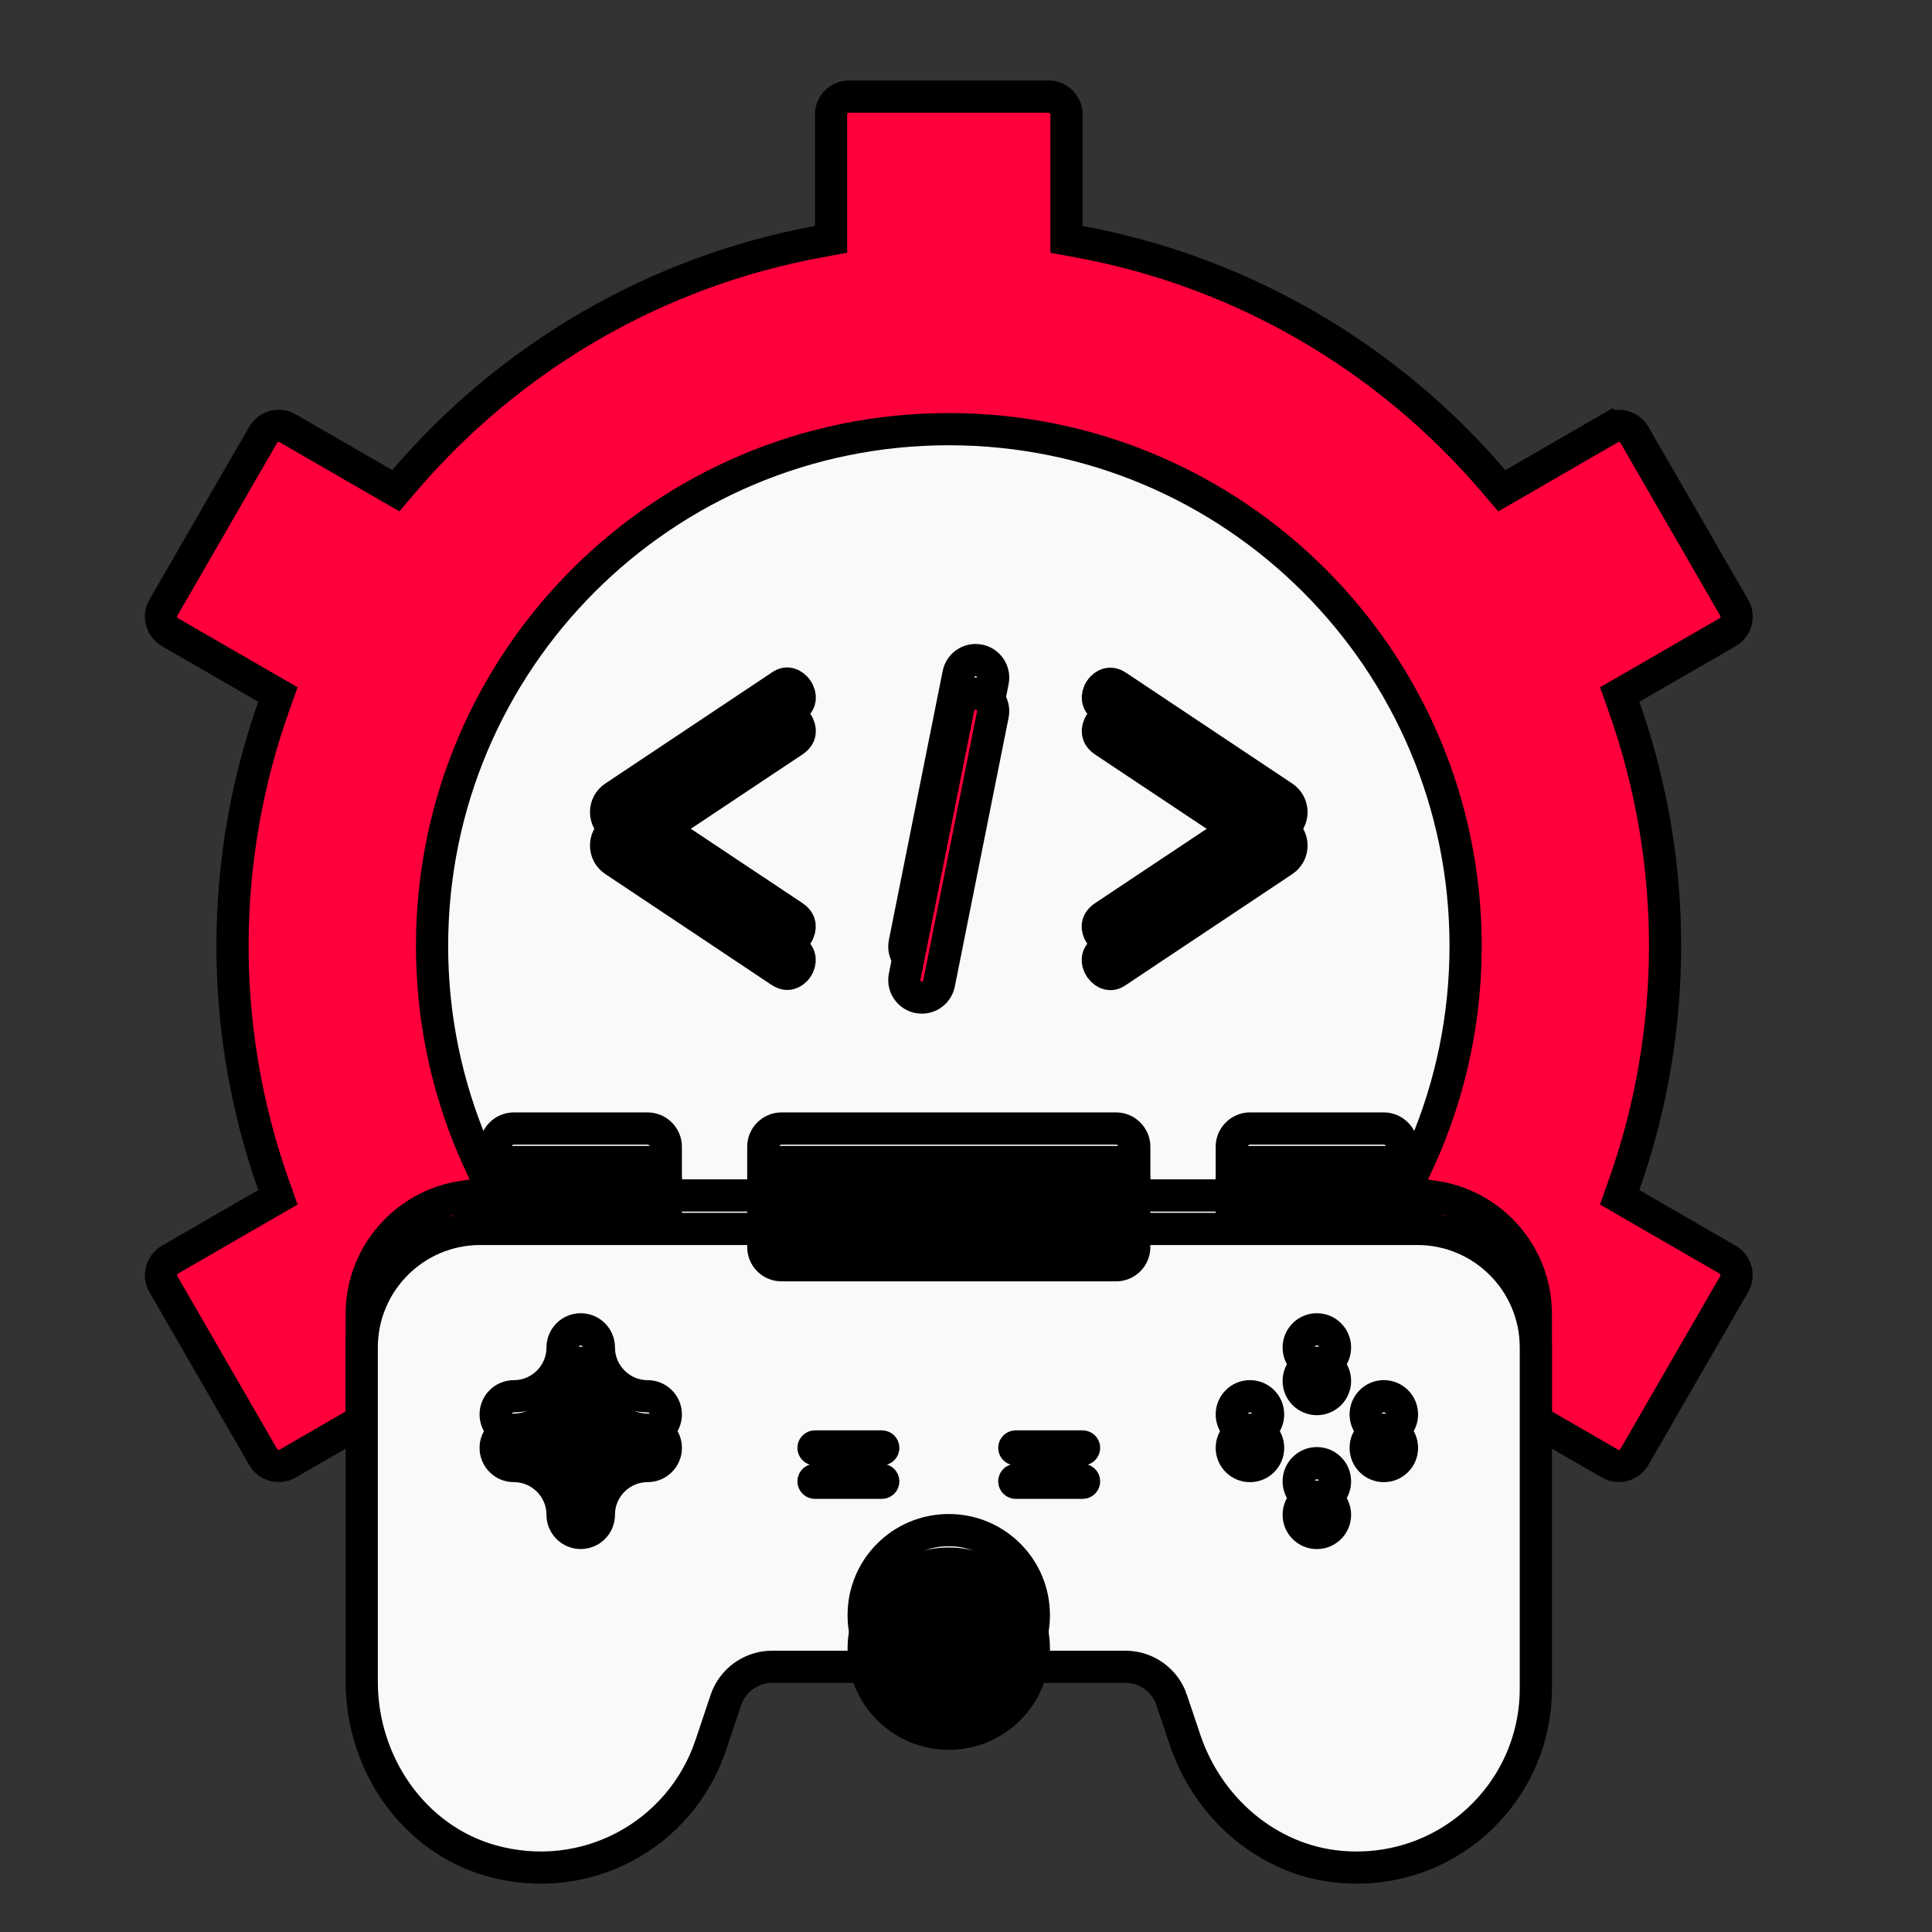 <svg width="60" height="60" viewBox="0 0 60 60" fill="none" xmlns="http://www.w3.org/2000/svg">
<rect x="0" y="0" width="60" height="60" fill="#333333" stroke="none"/>
<path d="M26.368 3H32.564C32.872 3 33.122 3.25 33.122 3.558V7.434L33.511 7.506C38.63 8.447 43.135 11.139 46.383 14.941L46.64 15.241L46.982 15.044L49.997 13.301L49.998 13.302C50.264 13.148 50.606 13.24 50.759 13.506L53.857 18.873C54.011 19.139 53.919 19.48 53.653 19.634L50.643 21.372L50.301 21.569L50.433 21.941C52.18 26.866 52.093 32.129 50.432 36.811L50.3 37.183L50.642 37.381L53.651 39.119C53.885 39.253 53.984 39.531 53.902 39.778L53.855 39.881L50.758 45.246L50.757 45.247C50.604 45.514 50.264 45.605 49.997 45.452L46.981 43.71L46.871 43.646H12.06L11.95 43.71L8.934 45.452C8.668 45.605 8.326 45.514 8.172 45.247L5.075 39.881C4.921 39.614 5.013 39.272 5.279 39.119L8.288 37.381L8.631 37.183L8.499 36.811C6.752 31.886 6.838 26.623 8.499 21.941L8.631 21.568L8.288 21.371L5.279 19.633C5.013 19.48 4.921 19.138 5.075 18.871L8.172 13.505L8.173 13.504C8.307 13.271 8.585 13.172 8.831 13.254L8.934 13.3L11.95 15.042L12.292 15.239L12.548 14.94C15.796 11.137 20.301 8.446 25.42 7.505L25.809 7.433V3.558C25.809 3.25 26.059 3 26.368 3Z" fill="#FF003C" stroke="black"/>
<path d="M44.568 37.17C46.337 37.438 47.697 38.963 47.697 40.809V44.122L46.985 43.712L46.644 43.516L46.387 43.815C43.639 47.022 40.016 49.432 35.886 50.673L35.879 50.676C35.359 50.841 34.824 50.978 34.278 51.095C34.272 51.08 34.265 51.066 34.26 51.051L34.152 50.726H24.779L24.671 51.051C24.666 51.066 24.658 51.08 24.652 51.095C24.107 50.978 23.571 50.841 23.052 50.676L23.044 50.673C18.915 49.432 15.292 47.022 12.544 43.815L12.287 43.516L11.946 43.712L11.234 44.122V40.809C11.234 38.963 12.594 37.438 14.362 37.17C17.186 42.641 22.891 46.376 29.465 46.376C36.039 46.376 41.743 42.64 44.568 37.17Z" fill="#FF003C" stroke="black"/>
<path d="M29.466 13.328C38.33 13.328 45.515 20.513 45.516 29.376C45.516 38.24 38.33 45.426 29.466 45.426C20.603 45.425 13.418 38.24 13.418 29.376C13.418 20.513 20.603 13.328 29.466 13.328Z" fill="#F9F9F9" stroke="black"/>
<path d="M15.955 35.047H20.113C20.422 35.047 20.677 35.302 20.677 35.611V37.125H23.705V35.611C23.705 35.302 23.96 35.047 24.269 35.047H34.661C34.971 35.047 35.226 35.302 35.226 35.611V37.125H38.254V35.611C38.254 35.302 38.509 35.047 38.818 35.047H42.975C43.284 35.047 43.539 35.302 43.539 35.611V37.081C40.813 42.057 35.53 45.424 29.465 45.424C23.4 45.424 18.117 42.056 15.391 37.08V35.611C15.391 35.302 15.646 35.047 15.955 35.047Z" fill="#F9F9F9" stroke="black"/>
<path d="M14.916 38.165H44.015C46.048 38.165 47.697 39.814 47.697 41.847V52.437C47.697 55.683 44.925 58.285 41.591 57.974C39.381 57.767 37.517 56.166 36.8 54.025L36.388 52.798H36.389C36.183 52.18 35.603 51.764 34.952 51.764H23.979C23.328 51.764 22.749 52.18 22.542 52.797L22.073 54.198C21.128 57.007 18.164 58.607 15.248 57.784C12.842 57.104 11.234 54.774 11.234 52.228V41.847C11.234 39.814 12.883 38.165 14.916 38.165Z" fill="#F9F9F9" stroke="black"/>
<path d="M29.465 47.519C30.927 47.519 32.107 48.698 32.107 50.161C32.107 50.766 31.904 51.321 31.56 51.764H27.37C27.026 51.321 26.822 50.766 26.822 50.161C26.822 48.698 28.002 47.519 29.465 47.519Z" fill="#F9F9F9" stroke="black"/>
<path d="M25.308 44.921H27.387C27.411 44.921 27.431 44.941 27.431 44.965C27.431 44.99 27.411 45.01 27.387 45.01H25.308C25.284 45.01 25.264 44.99 25.264 44.965C25.264 44.941 25.284 44.921 25.308 44.921Z" fill="#F9F9F9" stroke="black"/>
<path d="M31.545 44.921H33.623C33.647 44.921 33.667 44.941 33.667 44.965C33.667 44.99 33.647 45.01 33.623 45.01H31.545C31.52 45.01 31.5 44.99 31.5 44.965C31.5 44.941 31.52 44.921 31.545 44.921Z" fill="#F9F9F9" stroke="black"/>
<path d="M18.035 41.283C18.346 41.283 18.599 41.536 18.599 41.847C18.599 42.683 19.278 43.361 20.113 43.362C20.425 43.362 20.678 43.614 20.678 43.926C20.678 44.237 20.425 44.49 20.113 44.49C19.278 44.49 18.599 45.168 18.599 46.004C18.599 46.315 18.346 46.568 18.035 46.568C17.724 46.568 17.471 46.315 17.471 46.004C17.471 45.168 16.793 44.49 15.957 44.49C15.645 44.49 15.393 44.237 15.393 43.926C15.393 43.614 15.646 43.362 15.957 43.362C16.793 43.362 17.471 42.683 17.471 41.847C17.471 41.536 17.724 41.283 18.035 41.283Z" fill="#F9F9F9" stroke="black"/>
<path d="M40.896 45.44C41.208 45.44 41.46 45.693 41.46 46.005C41.46 46.316 41.208 46.569 40.896 46.569C40.585 46.569 40.332 46.316 40.332 46.005C40.332 45.693 40.585 45.44 40.896 45.44Z" fill="#F9F9F9" stroke="black"/>
<path d="M40.896 41.283C41.208 41.283 41.46 41.536 41.46 41.847C41.46 42.159 41.208 42.411 40.896 42.411C40.585 42.411 40.332 42.159 40.332 41.847C40.332 41.536 40.585 41.283 40.896 41.283Z" fill="#F9F9F9" stroke="black"/>
<path d="M38.818 43.361C39.13 43.361 39.382 43.614 39.382 43.925C39.382 44.237 39.13 44.49 38.818 44.49C38.507 44.49 38.254 44.237 38.254 43.925C38.254 43.614 38.507 43.361 38.818 43.361Z" fill="#F9F9F9" stroke="black"/>
<path d="M42.976 43.361C43.288 43.361 43.54 43.614 43.54 43.925C43.54 44.237 43.288 44.49 42.976 44.49C42.665 44.49 42.412 44.237 42.412 43.925C42.412 43.614 42.665 43.361 42.976 43.361Z" fill="#F9F9F9" stroke="black"/>
<path d="M15.957 36.087H20.113C20.425 36.087 20.678 36.34 20.678 36.651V37.215H15.393V36.651C15.393 36.34 15.645 36.087 15.957 36.087Z" fill="black" stroke="black"/>
<path d="M38.818 36.087H42.975C43.286 36.087 43.539 36.34 43.539 36.651V37.215H38.254V36.651C38.254 36.34 38.507 36.087 38.818 36.087Z" fill="black" stroke="black"/>
<path d="M29.465 48.558C30.924 48.558 32.107 49.741 32.107 51.2C32.107 52.66 30.924 53.843 29.465 53.843C28.005 53.843 26.822 52.66 26.822 51.2C26.822 49.741 28.005 48.558 29.465 48.558Z" fill="black" stroke="black"/>
<path d="M25.308 45.96H27.387C27.411 45.96 27.431 45.98 27.431 46.004C27.431 46.029 27.411 46.049 27.387 46.049H25.308C25.284 46.049 25.264 46.029 25.264 46.004C25.264 45.98 25.284 45.96 25.308 45.96Z" fill="black" stroke="black"/>
<path d="M31.545 45.96H33.623C33.647 45.96 33.667 45.98 33.667 46.004C33.667 46.029 33.647 46.049 33.623 46.049H31.545C31.52 46.049 31.5 46.029 31.5 46.004C31.5 45.98 31.52 45.96 31.545 45.96Z" fill="black" stroke="black"/>
<path d="M18.035 42.322C18.346 42.322 18.599 42.575 18.599 42.886C18.599 43.722 19.278 44.401 20.113 44.401C20.425 44.401 20.678 44.654 20.678 44.965C20.678 45.276 20.425 45.529 20.113 45.529C19.278 45.529 18.599 46.207 18.599 47.043C18.599 47.355 18.346 47.607 18.035 47.607C17.724 47.607 17.471 47.355 17.471 47.043C17.471 46.207 16.793 45.529 15.957 45.529C15.645 45.529 15.393 45.276 15.393 44.965C15.393 44.654 15.646 44.401 15.957 44.401C16.793 44.401 17.471 43.722 17.471 42.886C17.471 42.575 17.724 42.322 18.035 42.322Z" fill="black" stroke="black"/>
<path d="M40.896 46.48C41.208 46.48 41.46 46.732 41.46 47.044C41.46 47.355 41.208 47.608 40.896 47.608C40.585 47.608 40.332 47.355 40.332 47.044C40.332 46.732 40.585 46.48 40.896 46.48Z" fill="black" stroke="black"/>
<path d="M40.896 42.322C41.208 42.322 41.46 42.575 41.46 42.886C41.46 43.198 41.208 43.45 40.896 43.45C40.585 43.45 40.332 43.198 40.332 42.886C40.332 42.575 40.585 42.322 40.896 42.322Z" fill="black" stroke="black"/>
<path d="M38.818 44.401C39.13 44.401 39.382 44.654 39.382 44.966C39.382 45.277 39.13 45.53 38.818 45.53C38.507 45.53 38.254 45.277 38.254 44.966C38.254 44.654 38.507 44.401 38.818 44.401Z" fill="black" stroke="black"/>
<path d="M42.976 44.401C43.288 44.401 43.54 44.654 43.54 44.966C43.54 45.277 43.288 45.53 42.976 45.53C42.665 45.53 42.412 45.277 42.412 44.966C42.412 44.654 42.665 44.401 42.976 44.401Z" fill="black" stroke="black"/>
<path d="M24.269 36.087H34.661C34.973 36.087 35.225 36.34 35.225 36.651V38.73C35.225 39.041 34.973 39.294 34.661 39.294H24.269C23.958 39.294 23.705 39.041 23.705 38.73V36.651C23.705 36.34 23.958 36.087 24.269 36.087Z" fill="black" stroke="black"/>
<path d="M30.299 20.499C30.642 20.499 30.899 20.813 30.833 21.149L29.162 29.504C29.11 29.758 28.888 29.941 28.628 29.941C28.285 29.941 28.028 29.628 28.095 29.291L29.766 20.936C29.817 20.682 30.04 20.499 30.299 20.499Z" fill="#F9F9F9" stroke="black"/>
<path d="M24.515 21.236C24.597 21.257 24.687 21.318 24.754 21.415C24.821 21.512 24.846 21.618 24.835 21.705C24.826 21.78 24.787 21.875 24.651 21.97L20.367 24.823L19.773 25.22L20.367 25.615L24.655 28.47C24.782 28.56 24.822 28.653 24.832 28.73C24.843 28.818 24.82 28.924 24.756 29.019C24.692 29.114 24.605 29.174 24.525 29.195C24.456 29.213 24.359 29.213 24.232 29.128L24.231 29.127L19.074 25.688C18.738 25.465 18.738 24.974 19.074 24.75L24.231 21.312L24.236 21.308L24.243 21.303C24.357 21.221 24.447 21.219 24.515 21.236Z" fill="#F9F9F9" stroke="black"/>
<path d="M34.405 21.244C34.474 21.226 34.572 21.227 34.699 21.312L34.7 21.313L39.857 24.751C40.192 24.975 40.192 25.467 39.857 25.69L34.7 29.128L34.693 29.131L34.688 29.136C34.574 29.218 34.484 29.22 34.415 29.203C34.334 29.182 34.244 29.122 34.176 29.025C34.11 28.928 34.084 28.822 34.094 28.735C34.103 28.661 34.142 28.565 34.275 28.471L38.562 25.616L39.156 25.221L38.562 24.825L34.279 21.972C34.148 21.881 34.108 21.787 34.098 21.709C34.086 21.622 34.11 21.516 34.174 21.421C34.237 21.326 34.324 21.265 34.405 21.244Z" fill="#F9F9F9" stroke="black"/>
<path d="M30.299 21.538C30.642 21.538 30.899 21.852 30.833 22.189L29.162 30.543C29.11 30.797 28.888 30.98 28.628 30.98C28.285 30.98 28.028 30.667 28.095 30.33L29.766 21.975C29.817 21.721 30.04 21.538 30.299 21.538Z" fill="#FF003C" stroke="black"/>
<path d="M24.515 22.275C24.597 22.296 24.687 22.357 24.754 22.454C24.821 22.551 24.846 22.657 24.835 22.744C24.826 22.819 24.787 22.914 24.651 23.009L20.367 25.862L19.773 26.259L20.367 26.654L24.655 29.509C24.782 29.599 24.822 29.692 24.832 29.769C24.843 29.857 24.82 29.963 24.756 30.058C24.692 30.154 24.605 30.213 24.525 30.235C24.456 30.253 24.359 30.252 24.232 30.167L24.231 30.166L19.074 26.727C18.738 26.504 18.738 26.012 19.074 25.789L24.231 22.351L24.236 22.347L24.243 22.342C24.357 22.261 24.447 22.258 24.515 22.275Z" fill="#FF003C" stroke="black"/>
<path d="M34.405 22.283C34.474 22.265 34.572 22.266 34.699 22.352L34.7 22.352L39.857 25.79C40.192 26.014 40.192 26.506 39.857 26.729L34.7 30.167L34.693 30.171L34.688 30.175C34.574 30.257 34.484 30.259 34.415 30.242C34.334 30.221 34.244 30.161 34.176 30.064C34.11 29.967 34.084 29.861 34.094 29.774C34.103 29.7 34.142 29.604 34.275 29.51L38.562 26.655L39.156 26.26L38.562 25.864L34.279 23.011C34.148 22.921 34.108 22.826 34.098 22.749C34.086 22.661 34.11 22.555 34.174 22.46C34.237 22.365 34.324 22.304 34.405 22.283Z" fill="#FF003C" stroke="black"/>
</svg>
